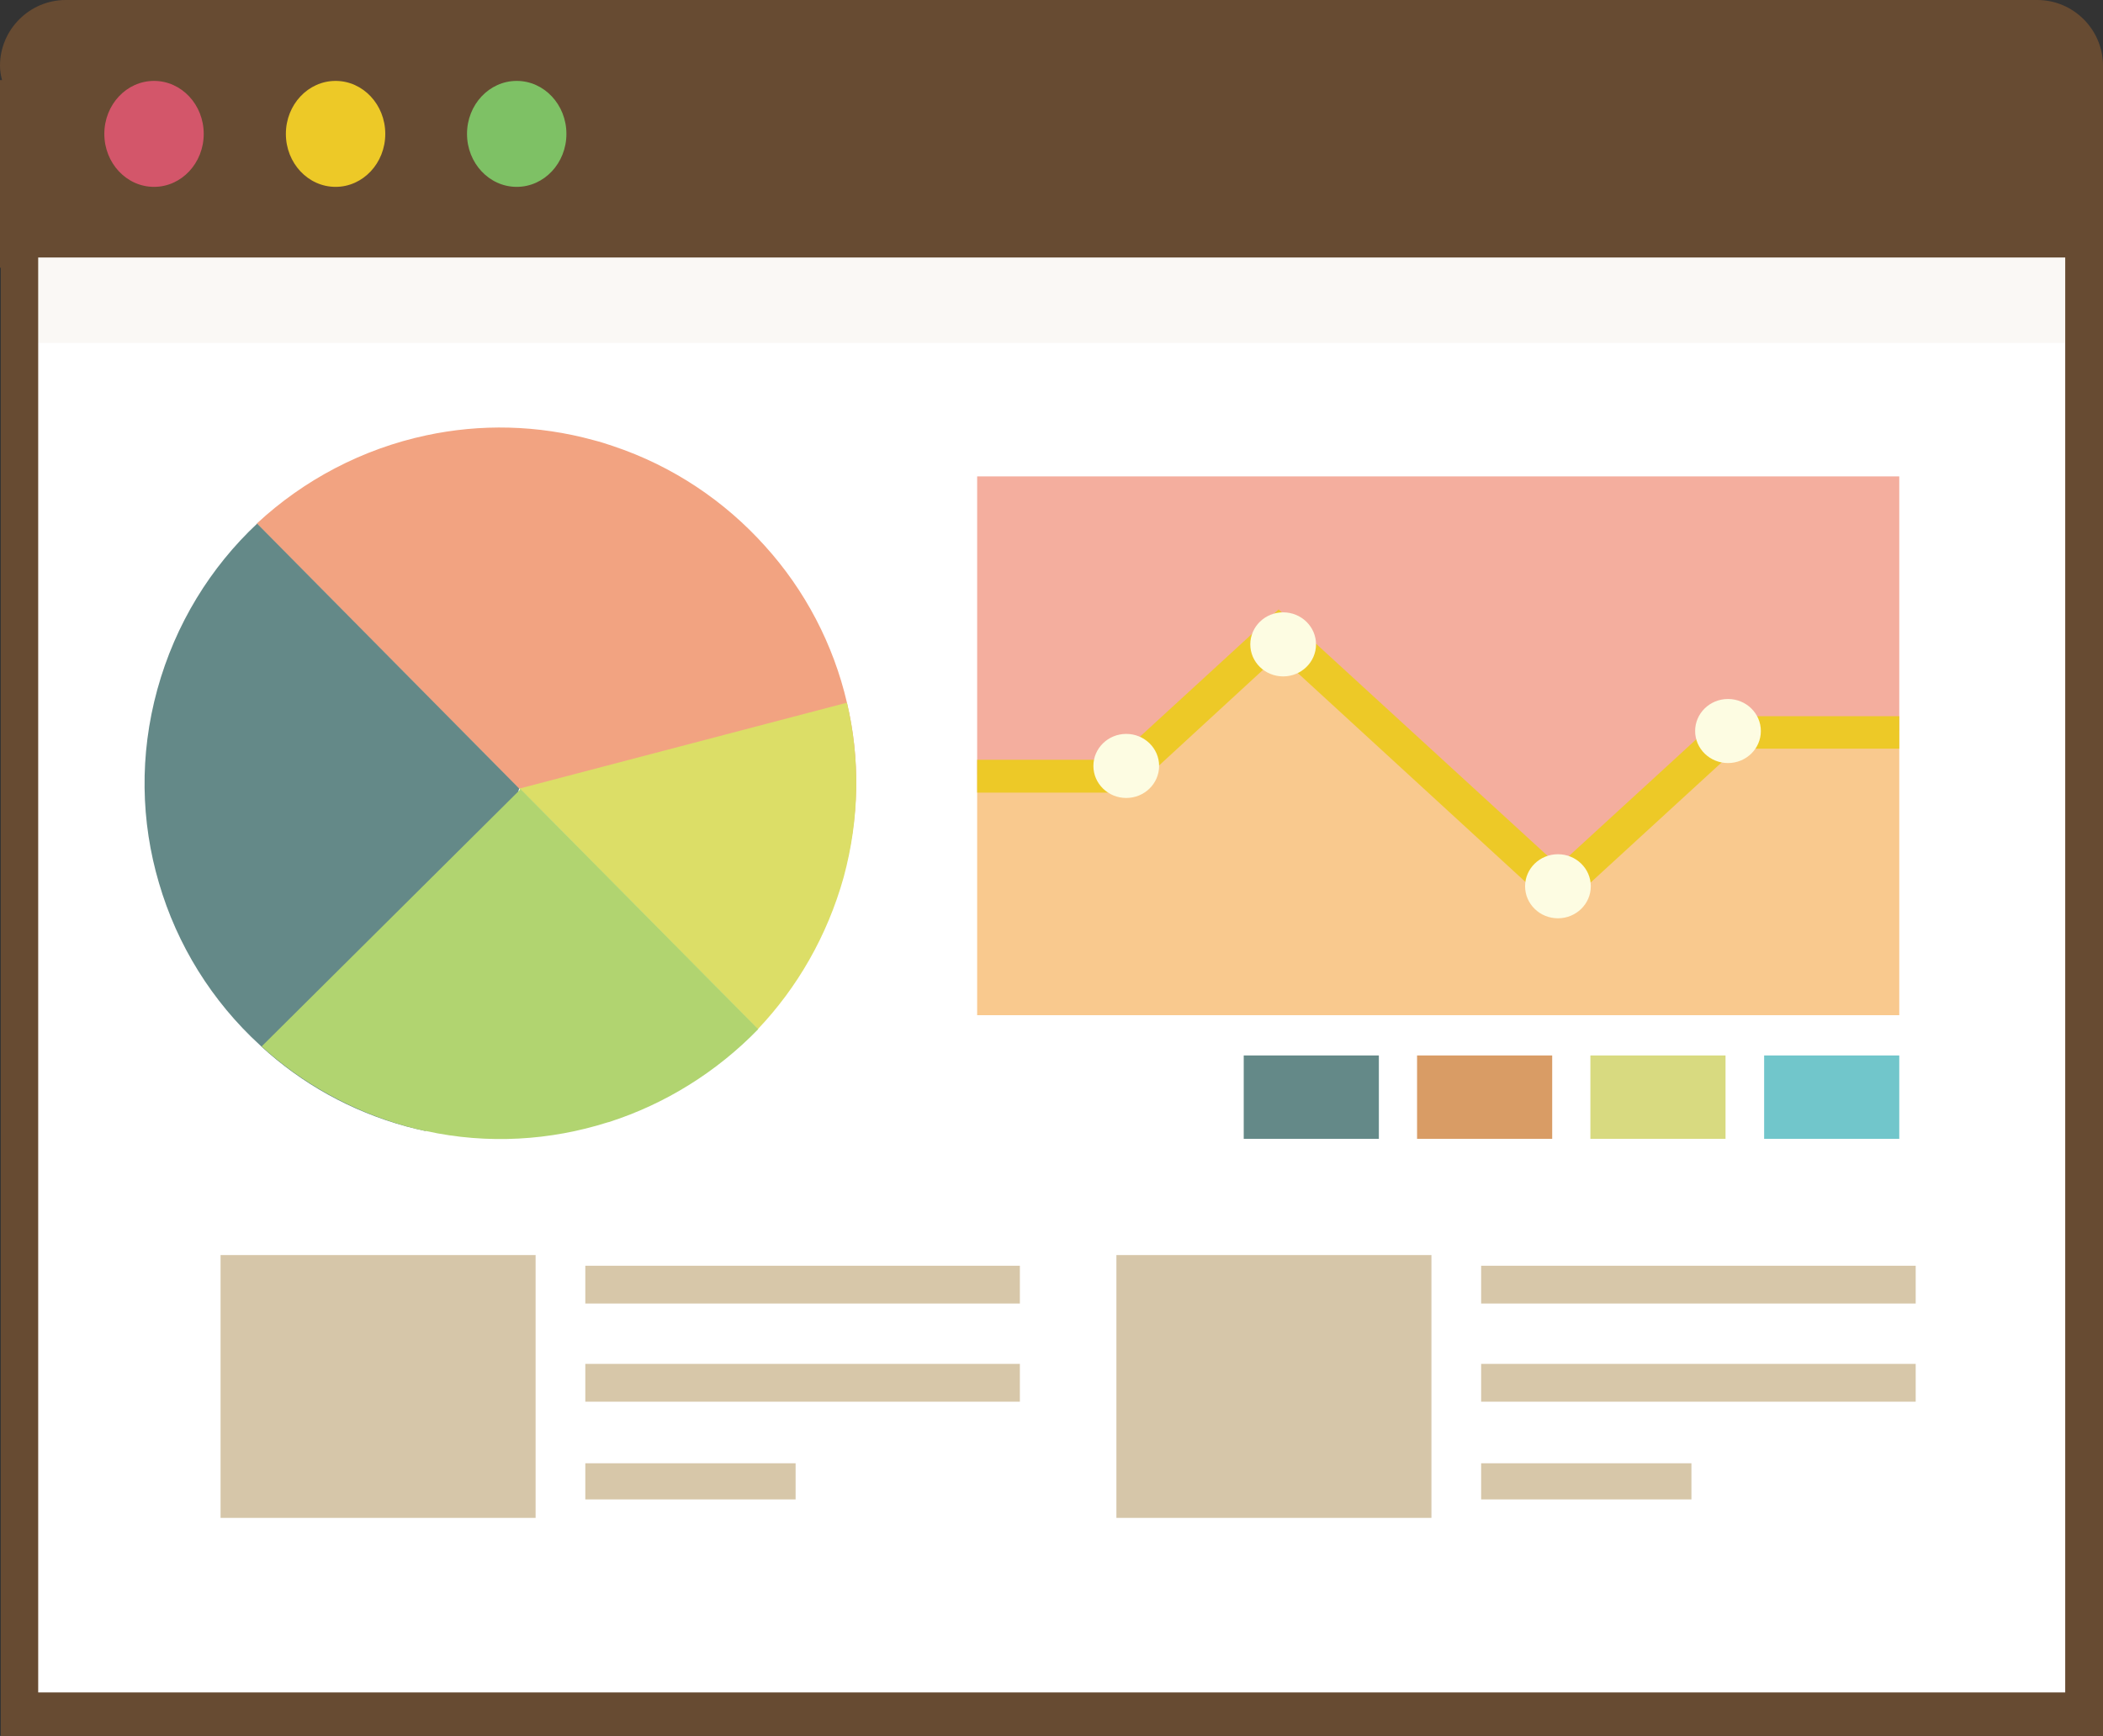 <?xml version="1.0" encoding="utf-8"?>
<!-- Generator: Adobe Illustrator 27.2.0, SVG Export Plug-In . SVG Version: 6.00 Build 0)  -->
<svg version="1.1" id="_x36_" xmlns="http://www.w3.org/2000/svg" xmlns:xlink="http://www.w3.org/1999/xlink" x="0px" y="0px"
	 viewBox="0 0 512 422.7" style="enable-background:new 0 0 512 422.7;" xml:space="preserve">
<rect x="0" y="0" width="512" height="422.7" fill="#333333" stroke="none"/>
<style type="text/css">
	.st0{fill:#674B32;}
	.st1{fill:#FFFFFF;}
	.st2{opacity:6.000000e-02;fill:#AF8F54;enable-background:new    ;}
	.st3{fill:#F4AE9E;}
	.st4{fill:#F9C98E;}
	.st5{fill:#EDC927;}
	.st6{fill:#FDFCE2;}
	.st7{fill:#7EC165;}
	.st8{fill:#D3566A;}
	.st9{opacity:0.5;fill:#AF8F54;enable-background:new    ;}
	.st10{opacity:0.5;}
	.st11{fill:#AF8F54;}
	.st12{fill:#F2A381;}
	.st13{fill:#DCDE67;}
	.st14{fill:#648988;}
	.st15{fill:#B1D470;}
	.st16{fill:#71C6CB;}
	.st17{fill:#D8DA80;}
	.st18{fill:#D99C65;}
</style>
<g>
	<path class="st0" d="M512,16v406.7H0.2V65.2H0V19.5h0.5C0.2,18.4,0,17.2,0,16C0,7.2,7.2,0,16,0h480C504.8,0,512,7.2,512,16z"/>
	<rect x="9.3" y="62.7" class="st1" width="493.5" height="349.4"/>
	<rect x="9.3" y="62.7" class="st2" width="493.5" height="20.8"/>
	<g>
		<polygon class="st3" points="462.4,116 462.4,178 420.7,178 379.3,216.1 311.4,153.7 273.4,188.6 237.9,188.6 237.9,116 		"/>
		<polygon class="st4" points="462.4,178 462.4,247.2 237.9,247.2 237.9,188.6 273.4,188.6 311.4,153.7 379.3,216.1 420.7,178 		"/>
		<polygon class="st5" points="462.4,174.4 462.4,182.3 422.8,182.3 379.4,222.1 311.3,159.6 275,193 237.9,193 237.9,185 
			271.4,185 311.3,148.4 379.4,210.8 419.1,174.4 		"/>
		<ellipse class="st6" cx="312.4" cy="156.9" rx="8" ry="7.8"/>
		<ellipse class="st6" cx="420.7" cy="178" rx="8" ry="7.8"/>
		<ellipse class="st6" cx="379.3" cy="215.8" rx="8" ry="7.8"/>
		<ellipse class="st6" cx="274.2" cy="186.5" rx="8" ry="7.8"/>
	</g>
	<g>
		<ellipse class="st7" cx="125.8" cy="32.6" rx="12.1" ry="12.9"/>
		<ellipse class="st5" cx="81.7" cy="32.6" rx="12.1" ry="12.9"/>
		<ellipse class="st8" cx="37.5" cy="32.6" rx="12.1" ry="12.9"/>
	</g>
	<g>
		<g>
			<rect x="53.7" y="305.6" class="st9" width="76.7" height="64"/>
			<g class="st10">
				<rect x="142.5" y="356.3" class="st11" width="51.2" height="8.8"/>
				<rect x="142.5" y="308.2" class="st11" width="105.8" height="9.2"/>
				<rect x="142.5" y="332.1" class="st11" width="105.8" height="9.2"/>
			</g>
		</g>
		<g>
			<rect x="271.8" y="305.6" class="st9" width="76.7" height="64"/>
			<g class="st10">
				<rect x="360.6" y="356.3" class="st11" width="51.2" height="8.8"/>
				<rect x="360.6" y="308.2" class="st11" width="105.8" height="9.2"/>
				<rect x="360.6" y="332.1" class="st11" width="105.8" height="9.2"/>
			</g>
		</g>
	</g>
	<g>
		<path class="st12" d="M206.2,171.1c-3.3-14.2-10.2-27.4-20-38.2c-9.7-10.8-22.3-19.4-37-24.3c-1.5-0.5-3-1-4.6-1.4
			c-13.8-3.8-27.7-4-40.8-1.2c-15.5,3.3-29.8,10.8-41.3,21.5l63.8,64.5l78.9,21.6C209.3,199.2,209.4,184.6,206.2,171.1z"/>
		<path class="st13" d="M205.4,213.6c3.9-14.4,4-28.9,0.8-42.5L126.5,192l58,58.6C194.1,240.5,201.4,227.9,205.4,213.6z"/>
		<path class="st14" d="M99,274.3c-13.6-3.7-25.6-10.5-35.4-19.5c-0.1-0.1-0.2-0.2-0.3-0.3c-11.7-10.7-20.2-24.4-24.6-39.5
			c-4.4-14.9-4.8-31.1-0.4-47.1s13-29.8,24.3-40.4l63.8,64.5l-22.8,83.4C102.1,275.1,100.6,274.7,99,274.3z"/>
		<path class="st15" d="M103.7,275.4c15.1,3.3,30.3,2.3,44.2-2.1c0.1,0,0.3-0.1,0.4-0.1c13.7-4.4,26.2-12.2,36.3-22.6l-57.7-58.3
			l-0.1-0.2l-0.1,0.1l-0.1-0.2l-0.1,0.4l-62.8,62.4c9.8,8.9,21.8,15.7,35.4,19.5C100.6,274.7,102.1,275.1,103.7,275.4z"/>
	</g>
	<g>
		<rect x="429.5" y="257" class="st16" width="32.9" height="20.3"/>
		<rect x="387.2" y="257" class="st17" width="32.9" height="20.3"/>
		<rect x="345" y="257" class="st18" width="32.9" height="20.3"/>
		<rect x="302.8" y="257" class="st14" width="32.9" height="20.3"/>
	</g>
</g>
</svg>
